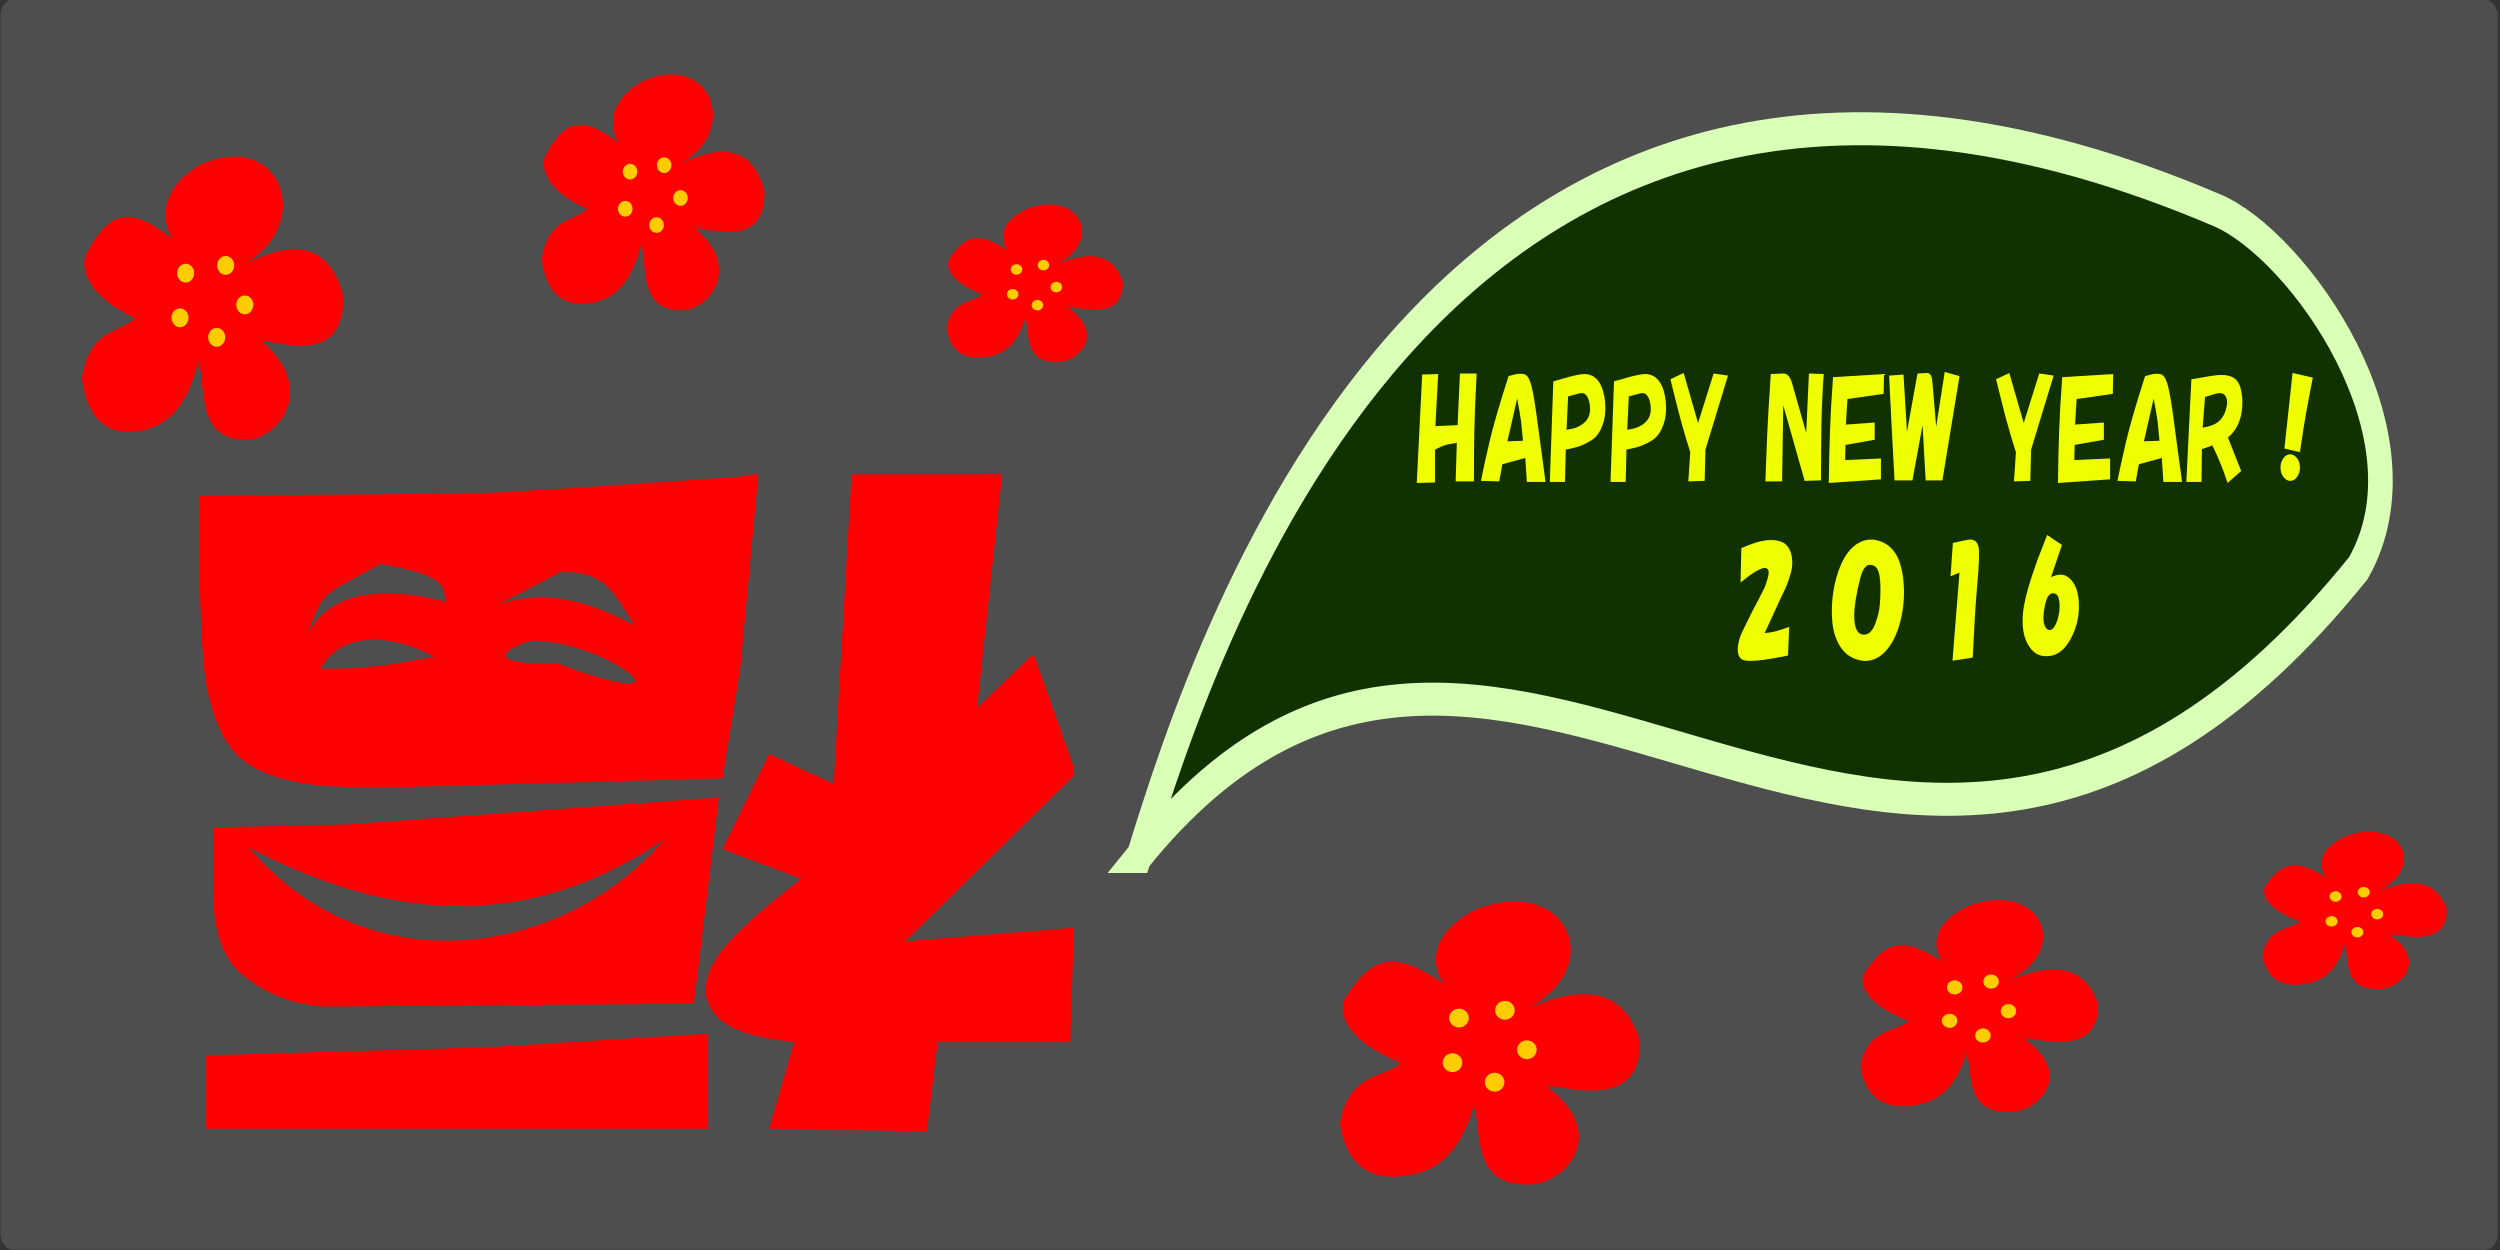 <?xml version="1.0" encoding="UTF-8"?>
<svg version="1.1" viewBox="0 0 600 300" xmlns="http://www.w3.org/2000/svg">
<rect x="0" y="0" width="600" height="300" fill="#333333" stroke="none"/>
<g transform="translate(0 -752.36)">
<g transform="matrix(.864 0 0 .695 82.649 303.15)">
<g transform="matrix(.784 0 0 1.276 -51.237 70.252)" fill="#469100">
<g transform="matrix(1.027 0 0 1.051 -6.463 -31.954)">
<rect x="-48.731" y="459.93" width="861.54" height="321.83" ry="4.08" fill="#4e4e4e" fill-rule="evenodd" stroke-width="0"/>
<rect transform="translate(53.018 -52.626)" x="-101.91" y="515.37" width="862.73" height="317.71" ry="6.827" fill-opacity="0" stroke-width="0"/>
<g transform="matrix(-1.042 0 0 -.589 468.52 190.55)" fill="#f00">
<path d="m140.99-796.54 55.797-72.418-55.797 5.936 1.187-49.861h43.925l3.562-39.177 52.236 1.187-8.31 37.99c13.455 1.583 22.16 5.54 26.118 11.872 5.54 8.706 3.957 19.391-4.749 32.054-5.54 7.915-13.455 17.016-23.743 27.305l26.118 13.059-15.433 41.551-21.369-13.059-5.936 135.34h-49.861l8.31-102.1-17.808 22.556h-1.187l-13.059-48.674zm287.3 40.364c1.583 11.872 2.374 39.177 2.374 81.915l-93.787 1.187-30.867 2.374-53.423 4.749-5.936 1.187h-1.187l5.936-84.289 5.936-48.674 99.723-3.562c17.412-0.791 30.075-0.396 37.99 1.187 11.871 2.374 20.182 7.519 24.931 15.433 3.957 7.123 6.727 16.62 8.31 28.492zm-161.46-140.09 121.09-1.187c6.331 2e-4 12.663 1.979 18.995 5.936 7.123 4.749 11.871 9.893 14.246 15.433 3.166 7.123 4.748 16.621 4.749 28.492-2.9e-4 7.123-2.9e-4 16.621 0 28.492l-43.925 1.187-123.47 11.872zm-4.749-13.059v-41.551h166.2v32.054l-93.787 3.562zm48.664 201.92 20.81-14.35c-15.051 7.074-30.101 1.719-45.152-9.187 7.272 14.99 9.524 23.536 24.342 23.536zm10.302-30.163c22.642-10.535-9.259-10.696-8.722-9.704-50.698-25.141-15.879 10.718 8.722 9.704zm93.061-90.398c-39.981-62.173-105.34-46.712-137.44 3.527 37.13-33.129 80.896-42.743 137.44-3.527zm-19.437 93.463c-8.417 21.384-29.717 19.713-45.947 13.832 1.776 5.575-2.458 11.149 21.801 16.724 19.118-13.931 18.907-11.124 24.146-30.556zm-1.383-29.01c5.143 24.1 5.616 6.231-40.403 19.029 18.212 13.064 38.607 10.122 40.403-19.029z" fill="#f00"/>
</g>
<path d="m344.08 680.52c23.666-57.082 106.34-250.82 371.9-166.4 27.992 8.898 74.803 57.841 48.744 92.166-160.97 149.12-293.59-43.864-420.65 74.234z" fill="#113200" stroke="#daffb7" stroke-width="8.497"/>
<g transform="translate(467.75 -40.79)" fill="#efff00">
<path d="m-21.547 625-6.309 0.134 1.879-27.919 5.503-0.134-0.94 13.423 7.651-0.268 0.805-13.288h5.772c-0.447 6.174-0.716 11.096-0.805 14.765-0.09 2.774-0.134 7.114-0.134 13.02h-6.309l0.403-9.933c-2.148 0.268-3.445 0.447-3.893 0.537-1.074 0.268-2.282 0.671-3.624 1.208z"/>
<path d="m-2.756 614.53c1.253-4.027 3.445-9.664 6.577-16.913 1.253-0.268 2.192-0.447 2.819-0.537 0.626-0.089 1.387-0.089 2.282 0 1.074 0.089 1.924 0.895 2.55 2.416 0.537 1.253 1.163 3.758 1.879 7.517l3.221 17.852h-6.443l-0.537-6.174-7.919 1.611-1.074 4.429-6.309-0.134c0.626-2.416 1.611-5.772 2.953-10.067zm6.174-0.134 5.369-0.134c-0.268-2.237-0.492-3.937-0.671-5.101-0.268-1.432-0.716-3.356-1.342-5.772z"/>
<path d="m28.519 615.6c-0.895 0.268-2.55 0.582-4.966 0.94l-0.268 8.322h-5.235l1.208-25.906 5.772-1.208c2.327-0.447 4.072-0.671 5.235-0.671 2.058 0.089 3.669 0.805 4.832 2.148 1.074 1.253 1.745 2.908 2.013 4.966 0.268 2.237-2e-5 4.206-0.805 5.906-0.805 1.7-1.924 2.953-3.356 3.758-1.163 0.626-2.64 1.208-4.429 1.745zm-4.161-12.752-0.537 8.591c1.521-0.179 2.595-0.358 3.221-0.537 1.521-0.447 2.684-1.029 3.49-1.745 0.716-0.626 1.163-1.387 1.342-2.282 0.179-0.984 0.045-2.013-0.403-3.087-0.626-1.432-1.655-2.013-3.087-1.745z"/>
<path d="m49.459 615.6c-0.895 0.268-2.55 0.582-4.966 0.94l-0.268 8.322h-5.235l1.208-25.906 5.772-1.208c2.327-0.447 4.072-0.671 5.235-0.671 2.058 0.089 3.669 0.805 4.832 2.148 1.074 1.253 1.745 2.908 2.013 4.966 0.268 2.237-2e-5 4.206-0.805 5.906-0.805 1.7-1.924 2.953-3.356 3.758-1.163 0.626-2.64 1.208-4.429 1.745zm-4.161-12.752-0.537 8.591c1.521-0.179 2.595-0.358 3.221-0.537 1.521-0.447 2.684-1.029 3.49-1.745 0.716-0.626 1.163-1.387 1.342-2.282 0.179-0.984 0.045-2.013-0.403-3.087-0.626-1.432-1.655-2.013-3.087-1.745z"/>
<path d="m64.224 596.81 4.966 12.886 5.369-12.752 4.966 0.537-7.785 19.06-0.268 8.054-5.638 0.134 0.671-7.517c-1.163-2.684-2.282-5.503-3.356-8.456-1.253-3.579-2.416-7.024-3.49-10.335z"/>
<path d="m93.082 612.11c0.179-3.132 0.582-8.143 1.208-15.033l4.161-0.134c1.342-0.089 2.371 0.671 3.087 2.282l4.966 13.02 0.94-15.302 5.101 0.134c-0.447 4.743-0.716 9.172-0.805 13.288-0.089 4.206-0.134 8.904-0.134 14.094l-5.638 0.134-7.383-19.463-0.403 19.597h-5.772c0.358-6.532 0.582-10.738 0.671-12.617z"/>
<path d="m114.69 611.98c0.179-3.937 0.537-8.635 1.074-14.094l17.584-0.805-0.134 5.101-12.483 1.342-0.537 6.577 9.933-0.537v4.429l-10.067 1.342-0.134 3.893 12.349-0.403v5.369l-17.986 0.94c0.089-5.011 0.224-9.396 0.403-13.154z"/>
<path d="m151.34 610.64 2.953-14.094 5.101 1.074-5.906 26.845h-5.772l-1.074-14.228-3.49 14.228h-6.174l-0.94-13.02-0.94-13.96 4.966-0.268 1.208 14.765 3.624-15.033 3.087-0.134c1.163-0.089 1.834 0.582 2.013 2.013z"/>
<path d="m176.57 596.81 4.966 12.886 5.369-12.752 4.966 0.537-7.785 19.06-0.268 8.054-5.638 0.134 0.671-7.517c-1.163-2.684-2.282-5.503-3.356-8.456-1.253-3.579-2.416-7.024-3.49-10.335z"/>
<path d="m193.75 611.98c0.179-3.937 0.537-8.635 1.074-14.094l17.584-0.805-0.134 5.101-12.483 1.342-0.537 6.577 9.933-0.537v4.429l-10.067 1.342-0.134 3.893 12.349-0.403v5.369l-17.986 0.94c0.089-5.011 0.224-9.396 0.403-13.154z"/>
<path d="m216.84 614.53c1.253-4.027 3.445-9.664 6.577-16.913 1.253-0.268 2.192-0.447 2.819-0.537 0.626-0.089 1.387-0.089 2.282 0 1.074 0.089 1.924 0.895 2.55 2.416 0.537 1.253 1.163 3.758 1.879 7.517l3.221 17.852h-6.443l-0.537-6.174-7.919 1.611-1.074 4.429-6.309-0.134c0.626-2.416 1.611-5.772 2.953-10.067zm6.174-0.134 5.369-0.134c-0.268-2.237-0.492-3.937-0.671-5.101-0.268-1.432-0.716-3.356-1.342-5.772z"/>
<path d="m243.01 616.41-0.134 8.456h-5.235l1.745-26.443 6.443-0.805 1.208-0.134c2.237-0.268 4.116-0.224 5.638 0.134 2.058 0.447 3.356 1.7 3.893 3.758 0.626 2.327 0.537 4.653-0.268 6.98-0.447 1.253-1.163 2.371-2.148 3.356-0.626 0.626-1.342 1.208-2.148 1.745l4.564 8.591-4.698 3.087c-0.984-2.237-1.745-3.803-2.282-4.698-0.805-1.521-1.79-3.177-2.953-4.966zm1.074-13.423-0.805 7.919c1.879-0.268 3.266-0.582 4.161-0.94 1.611-0.626 2.774-1.611 3.49-2.953 0.805-1.521 0.984-2.774 0.537-3.758-0.268-0.626-0.805-1.029-1.611-1.208-0.626-0.089-1.342-0.045-2.148 0.134z"/>
<path d="m271.07 623.52c-0.626-0.626-0.94-1.432-0.94-2.416 0-0.895 0.358-1.7 1.074-2.416 0.626-0.626 1.387-0.94 2.282-0.94 0.895 1e-5 1.7 0.358 2.416 1.074 0.626 0.626 0.94 1.432 0.94 2.416 0 0.895-0.358 1.7-1.074 2.416-0.626 0.626-1.387 0.94-2.282 0.94-0.895 0-1.7-0.358-2.416-1.074zm0.403-7.248 2.819-19.463 6.98 1.208c-0.626 2.327-1.387 5.324-2.282 8.993-0.626 2.506-1.342 5.906-2.148 10.201z"/>
<path d="m84.122 641.91c2.774-0.895 4.966-1.476 6.577-1.745 2.595-0.447 4.877-0.447 6.846 0 2.237 0.537 3.579 1.924 4.027 4.161 0.268 1.253 0.134 2.595-0.403 4.027-0.537 1.432-1.119 2.685-1.745 3.758l-1.879 2.953-5.369 8.725c1.342-0.089 2.506-0.224 3.49-0.403 1.074-0.179 2.729-0.582 4.966-1.208l-0.403 7.383c-6.801 1.074-11.588 1.521-14.362 1.342-1.253-0.089-2.103-0.492-2.55-1.208-0.537-0.895-0.582-2.058-0.134-3.49 0.268-0.984 0.761-2.013 1.476-3.087l3.356-5.101c1.432-1.969 2.774-3.893 4.027-5.772 0.358-0.537 0.761-1.432 1.208-2.684 0.358-0.984 0.403-1.655 0.134-2.013-0.268-0.447-0.761-0.626-1.476-0.537-0.716 0.089-1.79 0.447-3.221 1.074-1.163 0.537-2.774 1.432-4.832 2.684z"/>
<path d="m117.27 665.94c-1.138-1.79-1.763-3.893-1.877-6.309-0.228-4.027 0.455-7.83 2.048-11.409 1.82-4.116 4.437-6.756 7.849-7.919 1.82-0.626 3.697-0.761 5.631-0.403 2.503 0.447 4.494 1.432 5.972 2.953 1.593 1.611 2.616 3.937 3.071 6.98 0.455 2.953 0.341 5.861-0.341 8.725-1.024 4.295-2.901 7.561-5.631 9.799-1.82 1.521-3.868 2.371-6.143 2.55-1.934 0.179-3.982-0.179-6.143-1.074-1.82-0.805-3.299-2.103-4.437-3.893zm5.802-6.577c-1e-5 3.221 1.138 4.832 3.413 4.832 1.024 1e-5 1.934-0.403 2.73-1.208 0.796-0.805 1.536-2.237 2.218-4.295 0.455-1.342 0.683-3.445 0.683-6.309-2e-5 -2.595-0.398-4.34-1.194-5.235-0.569-0.626-1.365-0.94-2.389-0.94-1.479 3e-5 -2.616 1.163-3.413 3.49-1.365 4.027-2.048 7.248-2.048 9.664z"/>
<path d="m156.97 670.9 2.416-22.684-3.087 0.94 0.805-8.591 5.101-0.805c2.058-0.268 3.311 0.358 3.758 1.879 0.179 0.537 0.224 1.745 0.134 3.624-0.089 1.7-0.313 3.982-0.671 6.846-0.537 4.743-1.029 10.738-1.476 17.986z"/>
<path d="m186.27 644.98 3.356-6.443 5.101 2.55-3.758 8.322c2.148-0.805 3.937-0.895 5.369-0.268 2.416 1.074 3.803 3.132 4.161 6.174 0.358 3.132-0.313 6.085-2.013 8.859-1.879 3.042-4.206 4.832-6.98 5.369-3.132 0.537-5.593 0-7.383-1.611-2.416-2.148-3.356-5.28-2.819-9.396 0.358-2.595 1.432-5.861 3.221-9.799zm2.282 16.376c0.447 1.163 1.163 1.7 2.148 1.611 0.805-0.089 1.521-0.716 2.148-1.879 0.716-1.342 1.074-2.774 1.074-4.295-1e-5 -0.805-0.134-1.521-0.403-2.148-0.268-0.626-0.761-0.984-1.476-1.074-1.521-0.268-2.595 0.805-3.221 3.221-0.537 2.058-0.626 3.579-0.268 4.564z"/>
</g>
<g transform="matrix(.196 0 0 .229 85.72 460.39)">
<path transform="matrix(1.477 0 0 1.128 -56.684 451.54)" d="m272.82-193.58c-63.718-24.581-50.256-52.05-50.256-52.05 25.172-39.436 46.932-40.874 89.742-12.564-1.905 0-29.589-35.33 26.923-62.819 79.805-29.496 115.98 46.003 48.461 80.768 15.621-3.898 76.952-33.592 96.921 28.717 0.469 61.564-71.857 34.48-82.563 37.692 50.744 34.645 24.012 73.629-8.974 80.768-60.448 5.91-47.667-45.904-55.64-64.614-13.466 41.86-34.475 53.549-57.435 57.435-12.522 1.575-52.85 7.997-61.025-43.076 6.956-42.017 40.105-37.928 53.845-50.256z" fill="#f00" stroke-width="0"/>
<g transform="matrix(4.257 0 0 2.934 268.59 81.102)">
<g transform="translate(-366.56 -659.99)">
<g transform="translate(-496.5 101.68)">
<path d="m913.14 590.36a3 3 0 0 0-2.299 1.234 3 3 0 0 0 0.664 4.191 3 3 0 0 0 4.189-0.664 3 3 0 0 0-0.664-4.191 3 3 0 0 0-1.891-0.57zm-14.059 2.478a3 3 0 0 0-1.68 0.57 3 3 0 0 0-0.664 4.191 3 3 0 0 0 4.191 0.664 3 3 0 0 0 0.664-4.191 3 3 0 0 0-2.512-1.234zm21.055 10.115a3 3 0 0 0-2.982 2.07 3 3 0 0 0 1.926 3.781 3 3 0 0 0 3.779-1.928 3 3 0 0 0-1.926-3.779 3 3 0 0 0-0.797-0.145zm-23 4.121a3 3 0 0 0-0.885 0.146 3 3 0 0 0-1.926 3.779 3 3 0 0 0 3.781 1.928 3 3 0 0 0 1.926-3.781 3 3 0 0 0-2.897-2.072zm12.971 6.232a3 3 0 0 0-3 3 3 3 0 0 0 3 3 3 3 0 0 0 3-3 3 3 0 0 0-3-3z" fill="#fc0"/>
</g>
</g>
</g>
</g>
<g transform="matrix(.155 0 0 .153 236.34 500.11)">
<path transform="matrix(1.477 0 0 1.128 -56.684 451.54)" d="m272.82-193.58c-63.718-24.581-50.256-52.05-50.256-52.05 25.172-39.436 46.932-40.874 89.742-12.564-1.905 0-29.589-35.33 26.923-62.819 79.805-29.496 115.98 46.003 48.461 80.768 15.621-3.898 76.952-33.592 96.921 28.717 0.469 61.564-71.857 34.48-82.563 37.692 50.744 34.645 24.012 73.629-8.974 80.768-60.448 5.91-47.667-45.904-55.64-64.614-13.466 41.86-34.475 53.549-57.435 57.435-12.522 1.575-52.85 7.997-61.025-43.076 6.956-42.017 40.105-37.928 53.845-50.256z" fill="#f00" stroke-width="0"/>
<g transform="matrix(4.257 0 0 2.934 268.59 81.102)">
<g transform="translate(-366.56 -659.99)">
<g transform="translate(-496.5 101.68)">
<path d="m913.14 590.36a3 3 0 0 0-2.299 1.234 3 3 0 0 0 0.664 4.191 3 3 0 0 0 4.189-0.664 3 3 0 0 0-0.664-4.191 3 3 0 0 0-1.891-0.57zm-14.059 2.478a3 3 0 0 0-1.68 0.57 3 3 0 0 0-0.664 4.191 3 3 0 0 0 4.191 0.664 3 3 0 0 0 0.664-4.191 3 3 0 0 0-2.512-1.234zm21.055 10.115a3 3 0 0 0-2.982 2.07 3 3 0 0 0 1.926 3.781 3 3 0 0 0 3.779-1.928 3 3 0 0 0-1.926-3.779 3 3 0 0 0-0.797-0.145zm-23 4.121a3 3 0 0 0-0.885 0.146 3 3 0 0 0-1.926 3.779 3 3 0 0 0 3.781 1.928 3 3 0 0 0 1.926-3.781 3 3 0 0 0-2.897-2.072zm12.971 6.232a3 3 0 0 0-3 3 3 3 0 0 0 3 3 3 3 0 0 0 3-3 3 3 0 0 0-3-3z" fill="#fc0"/>
</g>
</g>
</g>
</g>
<g transform="matrix(.264 0 0 .275 342.97 669.55)">
<path transform="matrix(1.477 0 0 1.128 -56.684 451.54)" d="m272.82-193.58c-63.718-24.581-50.256-52.05-50.256-52.05 25.172-39.436 46.932-40.874 89.742-12.564-1.905 0-29.589-35.33 26.923-62.819 79.805-29.496 115.98 46.003 48.461 80.768 15.621-3.898 76.952-33.592 96.921 28.717 0.469 61.564-71.857 34.48-82.563 37.692 50.744 34.645 24.012 73.629-8.974 80.768-60.448 5.91-47.667-45.904-55.64-64.614-13.466 41.86-34.475 53.549-57.435 57.435-12.522 1.575-52.85 7.997-61.025-43.076 6.956-42.017 40.105-37.928 53.845-50.256z" fill="#f00" stroke-width="0"/>
<g transform="matrix(4.257 0 0 2.934 268.59 81.102)">
<g transform="translate(-366.56 -659.99)">
<g transform="translate(-496.5 101.68)">
<path d="m913.14 590.36a3 3 0 0 0-2.299 1.234 3 3 0 0 0 0.664 4.191 3 3 0 0 0 4.189-0.664 3 3 0 0 0-0.664-4.191 3 3 0 0 0-1.891-0.57zm-14.059 2.478a3 3 0 0 0-1.68 0.57 3 3 0 0 0-0.664 4.191 3 3 0 0 0 4.191 0.664 3 3 0 0 0 0.664-4.191 3 3 0 0 0-2.512-1.234zm21.055 10.115a3 3 0 0 0-2.982 2.07 3 3 0 0 0 1.926 3.781 3 3 0 0 0 3.779-1.928 3 3 0 0 0-1.926-3.779 3 3 0 0 0-0.797-0.145zm-23 4.121a3 3 0 0 0-0.885 0.146 3 3 0 0 0-1.926 3.779 3 3 0 0 0 3.781 1.928 3 3 0 0 0 1.926-3.781 3 3 0 0 0-2.897-2.072zm12.971 6.232a3 3 0 0 0-3 3 3 3 0 0 0 3 3 3 3 0 0 0 3-3 3 3 0 0 0-3-3z" fill="#fc0"/>
</g>
</g>
</g>
</g>
<g transform="matrix(.209 0 0 .206 537.22 674.85)">
<path transform="matrix(1.477 0 0 1.128 -56.684 451.54)" d="m272.82-193.58c-63.718-24.581-50.256-52.05-50.256-52.05 25.172-39.436 46.932-40.874 89.742-12.564-1.905 0-29.589-35.33 26.923-62.819 79.805-29.496 115.98 46.003 48.461 80.768 15.621-3.898 76.952-33.592 96.921 28.717 0.469 61.564-71.857 34.48-82.563 37.692 50.744 34.645 24.012 73.629-8.974 80.768-60.448 5.91-47.667-45.904-55.64-64.614-13.466 41.86-34.475 53.549-57.435 57.435-12.522 1.575-52.85 7.997-61.025-43.076 6.956-42.017 40.105-37.928 53.845-50.256z" fill="#f00" stroke-width="0"/>
<g transform="matrix(4.257 0 0 2.934 268.59 81.102)">
<g transform="translate(-366.56 -659.99)">
<g transform="translate(-496.5 101.68)">
<path d="m913.14 590.36a3 3 0 0 0-2.299 1.234 3 3 0 0 0 0.664 4.191 3 3 0 0 0 4.189-0.664 3 3 0 0 0-0.664-4.191 3 3 0 0 0-1.891-0.57zm-14.059 2.478a3 3 0 0 0-1.68 0.57 3 3 0 0 0-0.664 4.191 3 3 0 0 0 4.191 0.664 3 3 0 0 0 0.664-4.191 3 3 0 0 0-2.512-1.234zm21.055 10.115a3 3 0 0 0-2.982 2.07 3 3 0 0 0 1.926 3.781 3 3 0 0 0 3.779-1.928 3 3 0 0 0-1.926-3.779 3 3 0 0 0-0.797-0.145zm-23 4.121a3 3 0 0 0-0.885 0.146 3 3 0 0 0-1.926 3.779 3 3 0 0 0 3.781 1.928 3 3 0 0 0 1.926-3.781 3 3 0 0 0-2.897-2.072zm12.971 6.232a3 3 0 0 0-3 3 3 3 0 0 0 3 3 3 3 0 0 0 3-3 3 3 0 0 0-3-3z" fill="#fc0"/>
</g>
</g>
</g>
</g>
<g transform="matrix(.23 0 0 .275 -81.96 477.74)">
<path transform="matrix(1.477 0 0 1.128 -56.684 451.54)" d="m272.82-193.58c-63.718-24.581-50.256-52.05-50.256-52.05 25.172-39.436 46.932-40.874 89.742-12.564-1.905 0-29.589-35.33 26.923-62.819 79.805-29.496 115.98 46.003 48.461 80.768 15.621-3.898 76.952-33.592 96.921 28.717 0.469 61.564-71.857 34.48-82.563 37.692 50.744 34.645 24.012 73.629-8.974 80.768-60.448 5.91-47.667-45.904-55.64-64.614-13.466 41.86-34.475 53.549-57.435 57.435-12.522 1.575-52.85 7.997-61.025-43.076 6.956-42.017 40.105-37.928 53.845-50.256z" fill="#f00" stroke-width="0"/>
<g transform="matrix(4.257 0 0 2.934 268.59 81.102)">
<g transform="translate(-366.56 -659.99)">
<g transform="translate(-496.5 101.68)">
<path d="m913.14 590.36a3 3 0 0 0-2.299 1.234 3 3 0 0 0 0.664 4.191 3 3 0 0 0 4.189-0.664 3 3 0 0 0-0.664-4.191 3 3 0 0 0-1.891-0.57zm-14.059 2.478a3 3 0 0 0-1.68 0.57 3 3 0 0 0-0.664 4.191 3 3 0 0 0 4.191 0.664 3 3 0 0 0 0.664-4.191 3 3 0 0 0-2.512-1.234zm21.055 10.115a3 3 0 0 0-2.982 2.07 3 3 0 0 0 1.926 3.781 3 3 0 0 0 3.779-1.928 3 3 0 0 0-1.926-3.779 3 3 0 0 0-0.797-0.145zm-23 4.121a3 3 0 0 0-0.885 0.146 3 3 0 0 0-1.926 3.779 3 3 0 0 0 3.781 1.928 3 3 0 0 0 1.926-3.781 3 3 0 0 0-2.897-2.072zm12.971 6.232a3 3 0 0 0-3 3 3 3 0 0 0 3 3 3 3 0 0 0 3-3 3 3 0 0 0-3-3z" fill="#fc0"/>
</g>
</g>
</g>
</g>
<g transform="matrix(.162 0 0 .153 688.45 661.58)">
<path transform="matrix(1.477 0 0 1.128 -56.684 451.54)" d="m272.82-193.58c-63.718-24.581-50.256-52.05-50.256-52.05 25.172-39.436 46.932-40.874 89.742-12.564-1.905 0-29.589-35.33 26.923-62.819 79.805-29.496 115.98 46.003 48.461 80.768 15.621-3.898 76.952-33.592 96.921 28.717 0.469 61.564-71.857 34.48-82.563 37.692 50.744 34.645 24.012 73.629-8.974 80.768-60.448 5.91-47.667-45.904-55.64-64.614-13.466 41.86-34.475 53.549-57.435 57.435-12.522 1.575-52.85 7.997-61.025-43.076 6.956-42.017 40.105-37.928 53.845-50.256z" fill="#f00" stroke-width="0"/>
<g transform="matrix(4.257 0 0 2.934 268.59 81.102)">
<g transform="translate(-366.56 -659.99)">
<g transform="translate(-496.5 101.68)">
<path d="m913.14 590.36a3 3 0 0 0-2.299 1.234 3 3 0 0 0 0.664 4.191 3 3 0 0 0 4.189-0.664 3 3 0 0 0-0.664-4.191 3 3 0 0 0-1.891-0.57zm-14.059 2.478a3 3 0 0 0-1.68 0.57 3 3 0 0 0-0.664 4.191 3 3 0 0 0 4.191 0.664 3 3 0 0 0 0.664-4.191 3 3 0 0 0-2.512-1.234zm21.055 10.115a3 3 0 0 0-2.982 2.07 3 3 0 0 0 1.926 3.781 3 3 0 0 0 3.779-1.928 3 3 0 0 0-1.926-3.779 3 3 0 0 0-0.797-0.145zm-23 4.121a3 3 0 0 0-0.885 0.146 3 3 0 0 0-1.926 3.779 3 3 0 0 0 3.781 1.928 3 3 0 0 0 1.926-3.781 3 3 0 0 0-2.897-2.072zm12.971 6.232a3 3 0 0 0-3 3 3 3 0 0 0 3 3 3 3 0 0 0 3-3 3 3 0 0 0-3-3z" fill="#fc0"/>
</g>
</g>
</g>
</g>
</g>
</g>
</g>
</g>
</svg>
